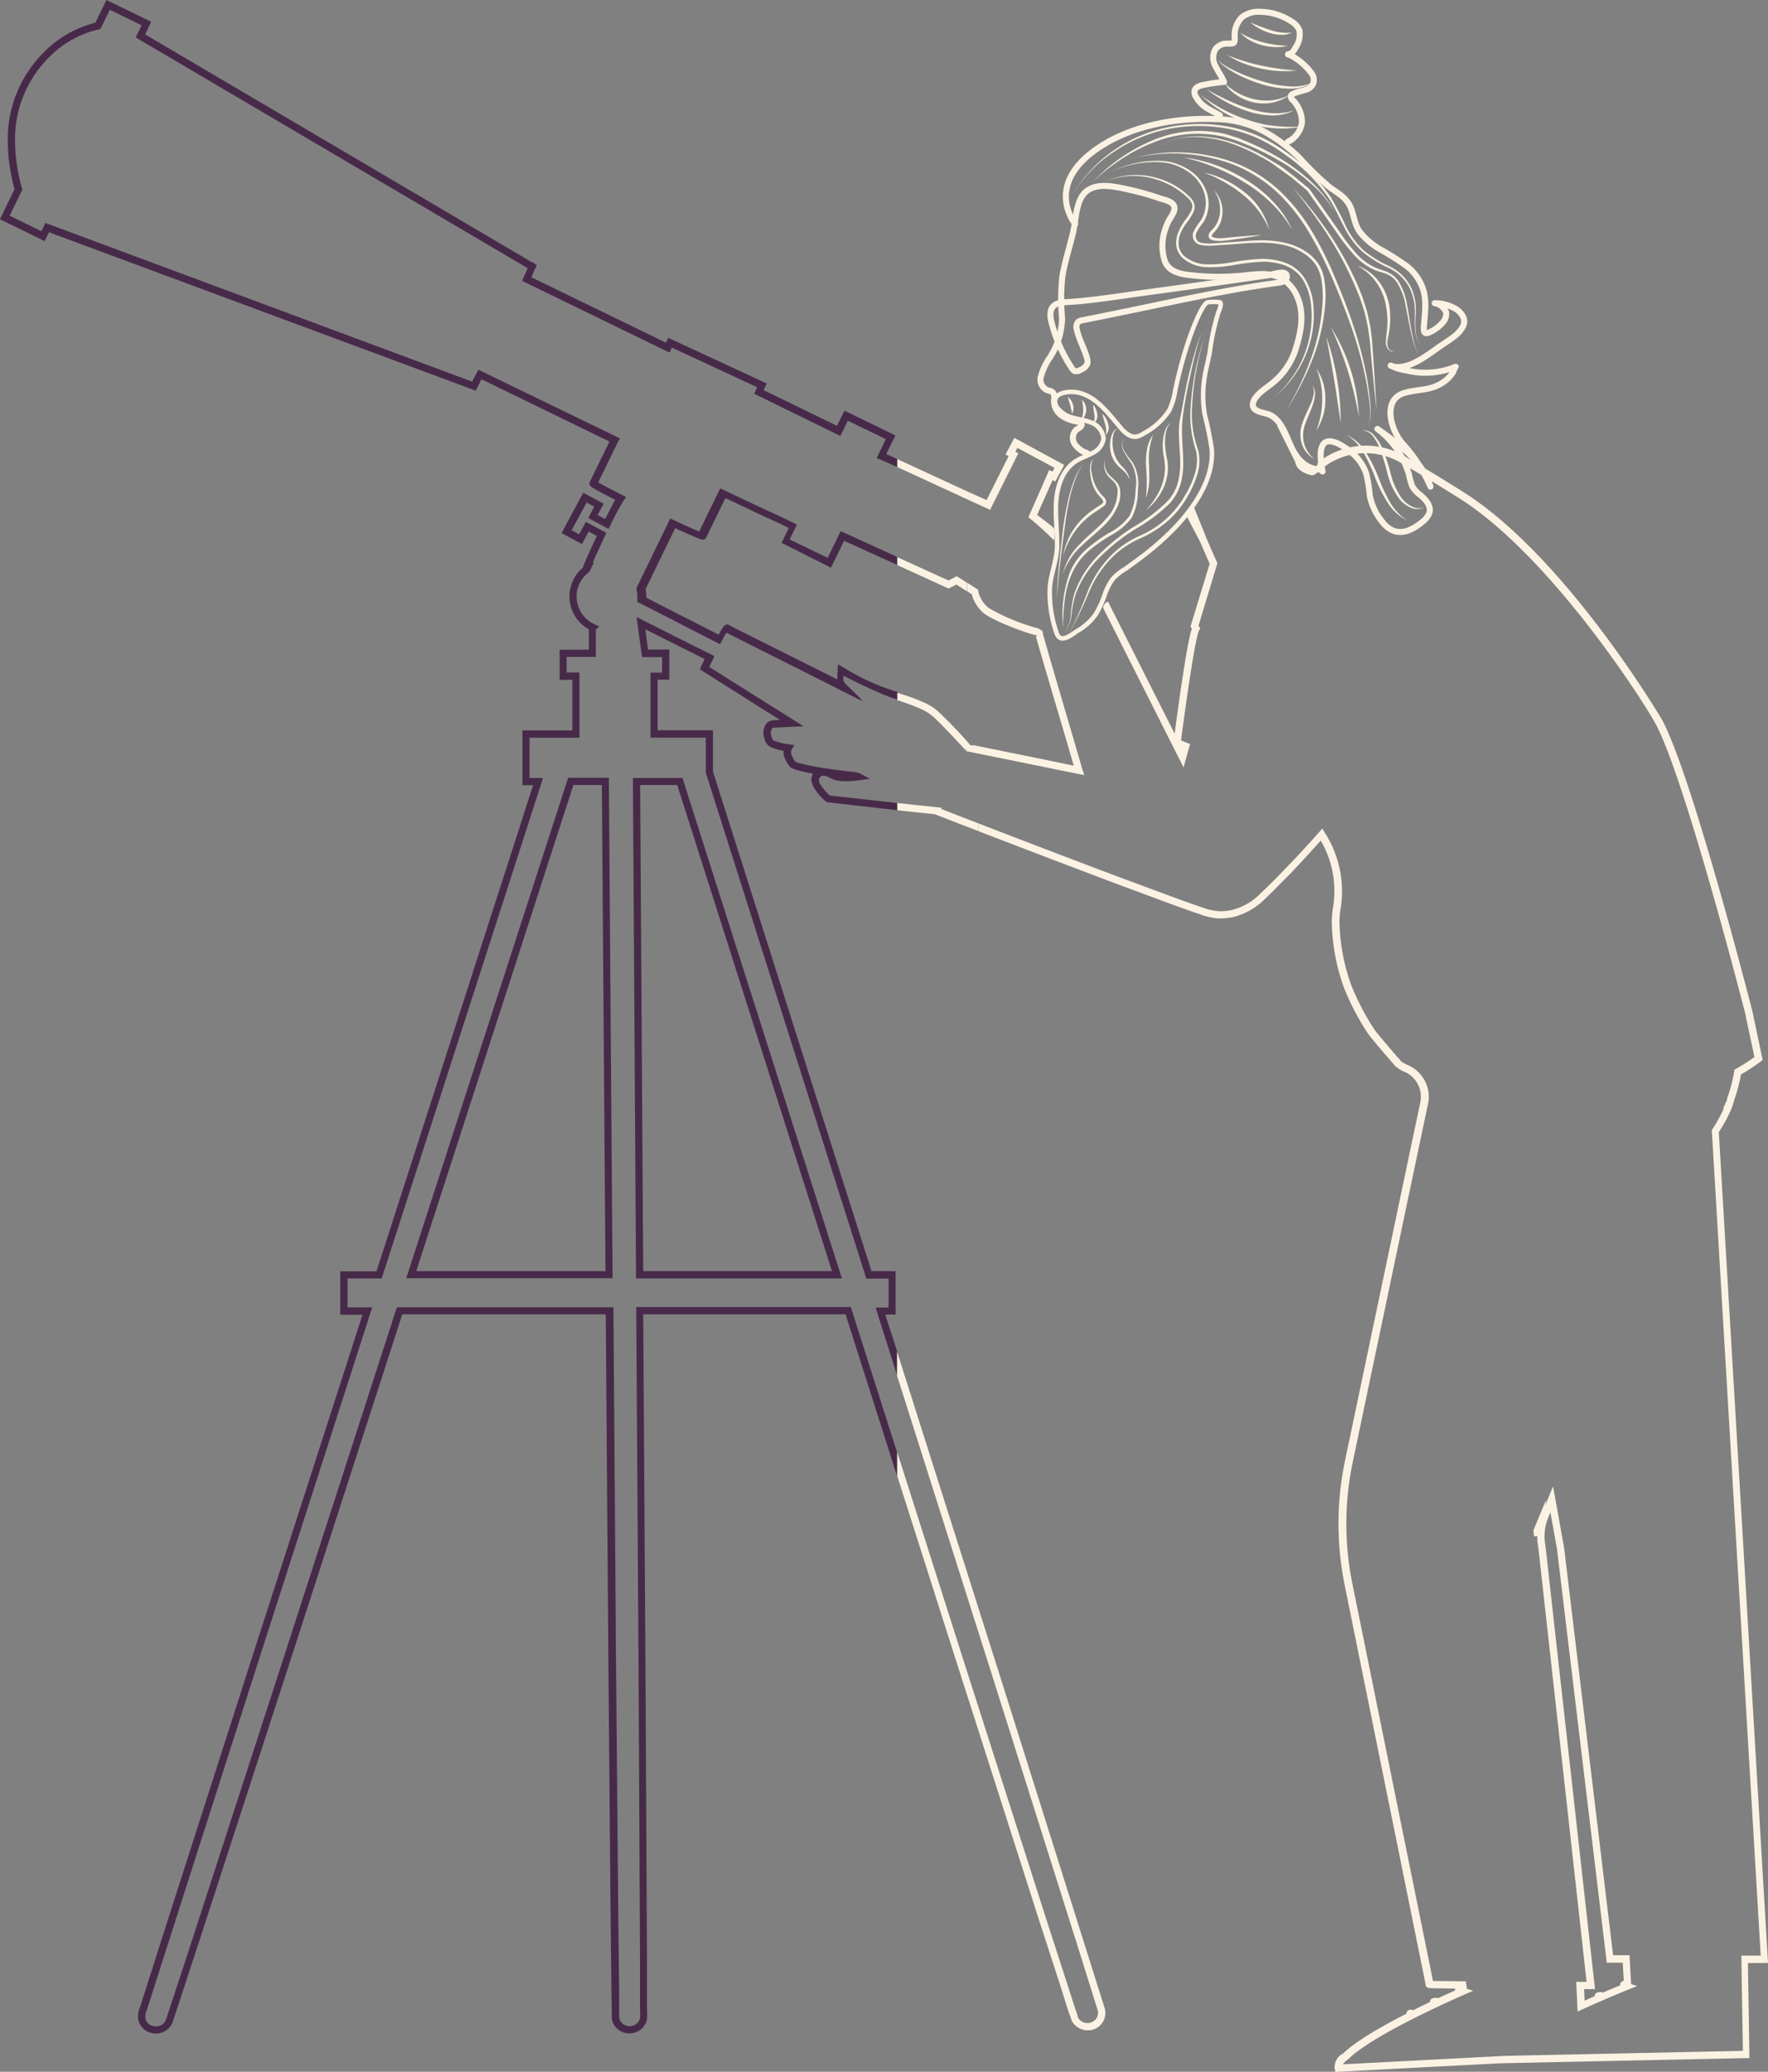 <svg xmlns="http://www.w3.org/2000/svg" viewBox="0 0 293.23 343.63"><rect x="0" y="0" width="293.23" height="343.63" fill="#808080" stroke="none"/><defs><style>.cls-1{fill:#472a49;}.cls-2{fill:#fbf2e3;}.cls-3,.cls-4,.cls-5{fill:none;}.cls-4,.cls-5{stroke:#fbf2e3;}.cls-4{stroke-linecap:round;stroke-linejoin:round;}.cls-5{stroke-miterlimit:10;stroke-width:0.75px;}</style></defs><g id="Layer_1" data-name="Layer 1"><path class="cls-1" d="M148,112.53l2.17-4.46,8.83,4v-1.32l-9.39-4.29-2.16,4.44-6.3-3.06,1.2-2.47-2.61-1.27c-2.11-.95-5.6-2.58-9.57-4.48l-.54-.25-3.48,7.16c-.58-.23-1.87-.79-4.26-1.91l-.54-.25-5.61,11.54,0,.21a4.77,4.77,0,0,1,.14,1.16,4.52,4.52,0,0,1,0,.51l0,.4.36.19c4.59,2.33,9,4.61,12.84,6.58l.54.27.27-.53c.38-.74.62-1.16.76-1.4.77.4,2.69,1.37,7.65,3.86,3.64,1.83,8,4,11.66,5.87l2.64,1.33.61.29.07,0a.48.48,0,0,1-.11-.09l-.11-.11-.18-.24-.11-.12-.68-.67-1.37-1.33-.07-.07c-.1-.1-.21-.2-.33-.34l-.17-.24a.66.66,0,0,1-.08-.21,5.21,5.21,0,0,1,0-.78s6.37,3.28,9,3.95v-1.25a36.21,36.21,0,0,1-8.87-4l-.74-.44-.28-.16h0s0,0,0,0a.57.57,0,0,0,0,.14l-.06.38a.88.88,0,0,0,0,.17,1.13,1.13,0,0,0,0,.18c0,.17,0,.34-.05.51s0,.45,0,.68c0,.07-.06.42,0,.46l-10-5c-4-2-7.43-3.73-7.95-4l0,0-.21-.15-.28.06c-.28.06-.46.16-1.26,1.66l-12-6.13v-.21a6.38,6.38,0,0,0-.12-1.22l4.91-10.1c1.19.55,2.2,1,3,1.33,1.39.6,1.86.8,2.14.22l3.19-6.55c3.75,1.79,7,3.32,9,4.22l1.52.74-1.2,2.47Z" transform="translate(-10.18 -18.37)"/><polygon class="cls-2" points="160.41 96.68 160.41 98.1 158.62 96.95 157.33 97.62 148.82 93.73 148.82 92.41 157.3 96.28 158.68 95.57 160.41 96.68"/><path class="cls-2" d="M171.61,143.2l-1.14-.24-.14-.16.42-.43-.45.39-.94-1c-.77-.85-2-2.14-3.49-3.65l-.24-.22a8.44,8.44,0,0,0-2.54-1.86,38.34,38.34,0,0,0-4-1.5H159v-1.25a2.72,2.72,0,0,0,.38.11,39,39,0,0,1,4.18,1.55,9.38,9.38,0,0,1,2.9,2.09l.23.23c1.59,1.54,2.77,2.84,3.56,3.7l.86,1,.42.08C171.56,142.37,171.58,142.78,171.61,143.2Z" transform="translate(-10.18 -18.37)"/><path class="cls-1" d="M104.41,147.37l-26.85,83h34.22l-.62-83Zm-25.2,81.84,26.07-80.64H110l.6,80.64Z" transform="translate(-10.18 -18.37)"/><path class="cls-1" d="M130.23,123.12a.41.41,0,0,1-.11-.07Z" transform="translate(-10.18 -18.37)"/><path class="cls-1" d="M115.67,230.41h34.14l-26.44-83h-8.22Zm6.83-81.84,25.67,80.64H116.86l-.51-80.64Z" transform="translate(-10.18 -18.37)"/><path class="cls-2" d="M182.37,122.59a32.44,32.44,0,0,1-8.22-3.39,4.92,4.92,0,0,1-1.72-2.74l0-.26-1.8-1.15v1.42l.72.46a6,6,0,0,0,2.11,3.23c1.61,1.22,6.6,3.12,8.42,3.54l1.16.3a1.37,1.37,0,0,0,0-1Z" transform="translate(-10.18 -18.37)"/><path class="cls-2" d="M189.7,146c-1.25-4.38-5.7-19.37-6.7-23-.36.26-.68.72-1,1,.9,3.26,5.16,17.48,6.27,21.37l-5.35-1.11-10.2-2.07-1.19-.24c0,.42.05.83.08,1.25L190,146.94Z" transform="translate(-10.18 -18.37)"/><path class="cls-2" d="M185,106c-.87-.81-2-1.59-2.81-2.23L184.76,98l.44.24,1.48-2.75L178.42,91l-1.48,2.75.52.28-3.65,7.28L170.86,100c0,.44,0,.87,0,1.31l3.53,1.62,4.68-9.37-.49-.26.34-.64,6.16,3.31-.34.64-.54-.29-3.46,7.85.37.29A50.27,50.27,0,0,1,185,108,7,7,0,0,0,185,106Z" transform="translate(-10.18 -18.37)"/><path class="cls-2" d="M212.09,111.79l-.09-.21c-.58-1.3-1.17-2.65-1.66-3.79L208,102c-.28.35-.69,1.68-1,2l2.24,4.27c.47,1.08,1,2.35,1.57,3.59l-3.18,10.42.22.37c-.82,2.37-2.27,13-2.85,17.41L194.27,118.8l-.3-.65a1.25,1.25,0,0,0-.85,1l.08.18,13.28,26.33,1.07-3.88-1.49-.59c1.08-8.32,2.47-17.42,3-18.27l.19-.31-.29-.48Z" transform="translate(-10.18 -18.37)"/><path class="cls-2" d="M303.41,343.94l-8.16-137.79a24.23,24.23,0,0,0,2-3.66,9.08,9.08,0,0,0,.53-1.61,26.75,26.75,0,0,0,1.15-4.3,34,34,0,0,0,3.29-2.16l.31-.23-1.71-8.09c-.41-1.6-10.12-39.43-15-48.37-.14-.26-16-27.06-32.94-37.75-3.68-2.32-7-4.32-9.82-6a12.7,12.7,0,0,0-14.7,1.45L229,95c-.47.41-.42,1.22-1,1s-1.93-.39-2-1l-3-6c-.38.23-.63-.25-1,0l3,6c.12,1,1,1.62,2,2s1.15.19,1.94-.5l.14-.12a11.52,11.52,0,0,1,13.32-1.31c2.82,1.62,6.1,3.62,9.77,5.92,15,9.45,30.33,33.31,32.53,37.31,4.84,8.82,14.82,47.71,14.91,48.08l1.55,7.31a33.08,33.08,0,0,1-3.11,2l-.25.15,0,.28a24.53,24.53,0,0,1-1.17,4.41l0,.1s0,.17-.12.46l-.06,0c-.15.39-.31.77-.49,1.17l.11,0a25,25,0,0,1-1.88,3.4l-.1.17,8.11,136.91h-3.21l.25,15.79-39.48.83v0l-26.84,1.4a2.58,2.58,0,0,1,.84-.82l.09-.08c1.69-1.66,5.4-4,10.71-6.66l.21-.11.18-.09c1.17-.59,2.39-1.18,3.64-1.77l.55-.26c2-.93,3.45-1.57,3.86-1.75l1.53-.67-1.06-.3L253.3,347l-4.1-.05-1.35,0-13.36-65.85a49.83,49.83,0,0,1,.06-20.28c3.54-16.86,9.86-47,12.47-59.32a5.73,5.73,0,0,0-3.2-6.41,5.84,5.84,0,0,1-1.23-.66c-1.31-1.5-3.63-4.18-4.39-5.2a40.52,40.52,0,0,1-3.92-7.49,32.87,32.87,0,0,1-1.95-10.56,16,16,0,0,1,.16-1.88,18,18,0,0,0-2.58-12.81l-.42-.69-.53.6c-2.05,2.3-3.86,4.27-5.55,6-1.11,1.16-2.59,2.68-4.13,4.12a10,10,0,0,1-4.67,2.75,7.78,7.78,0,0,1-2.66.2,10.63,10.63,0,0,1-2.41-.6l-.16-.06c-1.68-.56-3.33-1.17-4.92-1.75l-9.65-3.58c-7.44-2.81-14.95-5.68-22.41-8.56l.09,1.32c7.29,2.81,14.63,5.61,21.9,8.36l9.53,3.54.13.05c1.6.58,3.26,1.19,4.95,1.76l.16.05a11.56,11.56,0,0,0,2.68.67,9.6,9.6,0,0,0,3-.23,11.22,11.22,0,0,0,5.22-3.06c1.55-1.44,3-3,4.17-4.15,1.54-1.62,3.19-3.4,5-5.45a16.7,16.7,0,0,1,2,11.35,17.91,17.91,0,0,0-.17,2,33.5,33.5,0,0,0,2,11,41.41,41.41,0,0,0,4.07,7.76c.78,1.06,3.12,3.76,4.45,5.28a5,5,0,0,0,1.62,1,4.53,4.53,0,0,1,2.54,5.07c-2.61,12.34-8.93,42.47-12.47,59.33a51.12,51.12,0,0,0-.06,20.76l13.43,66.25c0,.53.58.54,1.06.56l3.81.06a.55.55,0,0,0,0,.31c-.67.3-1.65.74-2.81,1.28a1.41,1.41,0,0,0-1.1.11.62.62,0,0,0-.26.46.22.22,0,0,0,0,.08c-1,.45-1.88.91-2.78,1.36a1,1,0,0,0-.67-.06.69.69,0,0,0-.38.31.66.66,0,0,0-.08.32c-5.2,2.66-8.73,4.88-10.49,6.6a2.49,2.49,0,0,0-1.39,2.55l.1.5,27.36-1.43,41.32-.87-.25-15.76Z" transform="translate(-10.18 -18.37)"/><path class="cls-2" d="M265.15,273.16a9.46,9.46,0,0,0,.17,1.92l1,9,7,63h-1.72l.23,4.93.81-.37c1-.45,2-.91,3.05-1.36l.56-.24c1.91-.83,3.37-1.42,3.91-1.63l1.55-.63-1-.33-.27-4.78h-2.72l-8.13-67.61-1.83-10.16-1.28,3.13.15-.95-2.13,5.11.11,1Zm1.49-2.12a11.77,11.77,0,0,1,.53-1.46l.15-.38,1.09,6.07,8.26,68.63h2.65l.17,3a1,1,0,0,0-.48.3.66.66,0,0,0-.13.47c-.7.28-1.68.69-2.85,1.19a1.41,1.41,0,0,0-1.1.07.65.65,0,0,0-.28.46v.07l-1.65.74-.09-1.91h1.81L267.53,284l-1-9v-.06A8.55,8.55,0,0,1,266.64,271Z" transform="translate(-10.18 -18.37)"/><path class="cls-1" d="M144.83,148.11a2.89,2.89,0,0,0,.33.88l0,0a9.85,9.85,0,0,0,1.9,2.24l.19.18L159,152.76v-1.2l-11.2-1.25a8.78,8.78,0,0,1-1.58-1.87,1.73,1.73,0,0,1-.21-.54.82.82,0,0,1,.08-.5.73.73,0,0,1,.76-.36h.05a3.13,3.13,0,0,1,1.16.49l.06,0a4.49,4.49,0,0,0,1.6.39,14.19,14.19,0,0,0,2.91-.13l1.83-.25-1.63-.87a1.38,1.38,0,0,0-.38-.14,5.47,5.47,0,0,0-.81-.13l-1.84-.22c-1.28-.16-2.45-.33-3.55-.51l-.35-.06a28.79,28.79,0,0,1-3.28-.71,2.45,2.45,0,0,1-.34-.13l-.16-.07-.11-.1h0a7.52,7.52,0,0,1-.45-.78,1.64,1.64,0,0,1-.19-.78.62.62,0,0,1,.1-.32l.46-.77-.89-.13a9,9,0,0,1-2.28-.54l-.07,0a.71.71,0,0,1-.36-.25,2.25,2.25,0,0,1-.22-.6,1.47,1.47,0,0,1,.1-1.21.46.46,0,0,1,.34-.16l4.9-.23L127.81,129c.15-.32.36-.77.61-1.28l.25-.53-.53-.27c-3.8-1.88-7.63-3.81-11.39-5.71l-1-.51.92,6.66H120v2.58h-1.94v10.78h9.19v5.84l26.61,83.88h3.69v4.8H155.4l3.6,11.35v-4l-2-6.18h1.72v-7.2h-4l-26.29-82.87v-6.85h-9.18V131.1h1.93v-5h-3.52l-.46-3.36c3.26,1.64,6.57,3.3,9.85,4.93l-.58,1.24-.22.48,13.29,8.39-1.07.05a1.68,1.68,0,0,0-1.29.69,2.68,2.68,0,0,0-.28,2.14,3.45,3.45,0,0,0,.36.94,1.94,1.94,0,0,0,.86.73l.13.06a9.31,9.31,0,0,0,1.88.52v.1a2.69,2.69,0,0,0,.31,1.33,6.9,6.9,0,0,0,.51.89,1.21,1.21,0,0,0,.36.4,1.28,1.28,0,0,0,.34.2l0,0a3,3,0,0,0,.57.22,22.7,22.7,0,0,0,2.79.63,2.25,2.25,0,0,0-.25,1.38ZM159,95.84V94.52l-1.83-.84,1.51-3.09-8.45-4.11L149,89l-12.17-5.92.5-1.11L121,74.4l-.37.81L98.31,64.36c.2-.45.35-.81.46-1.09l.45-.92-.31-.18a.67.67,0,0,0-.25-.23.87.87,0,0,0-.24-.06L34.26,24.08l1-2.1-7.43-3.61L26,22.15a17.93,17.93,0,0,0-8.44,4.79,20.27,20.27,0,0,0-6.08,13.8,30.39,30.39,0,0,0,1.11,9l-2.42,5,7.42,3.62.71-1.47L89.09,83.17l.74-1.51c.06-.12.13-.24.21-.38L111.26,91.6,108,98.3c-.27.58.17.82,1.48,1.54.68.37,1.62.86,2.74,1.43-.44.74-1,1.9-1.69,3.19l-1.23-.66,1-1.88-3.39-1.82-3.6,6.69,3.39,1.82,1.11-2.07,1.36.73c-.56,1.2-1.2,2.57-1.64,3.58a14.23,14.23,0,0,0-.68,1.67,6.24,6.24,0,0,0,1,10.24v3.37H103v5h2.11v8.39H96.83v9.08H98.6L72.7,229l-.08.24h-6v7.2H70.3L51.77,293.94,37.36,338.86l-3.89,12.22-.09.28a3.63,3.63,0,0,0-.28,1.9,2.9,2.9,0,0,0,1.74,2.16l.32.1.33.09a2.79,2.79,0,0,0,1.08,0,3,3,0,0,0,1.56-.79,2.81,2.81,0,0,0,.65-1c.08-.21.15-.43.23-.65a3,3,0,0,1,.12-.36l4-12.19,14.58-44.89,19.19-59.36h33.75l.42,56.15.36,41.6.16,14.49.05,3.11c0,.59,0,.95,0,1.05s0,.18,0,.34a2.64,2.64,0,0,0,.32,1,3,3,0,0,0,1.22,1.19,3.06,3.06,0,0,0,2.3.19,2.92,2.92,0,0,0,2-2.16v-.05a14.61,14.61,0,0,0,0-1.88c0-.34,0-.69,0-1.07l0-7.14-.23-45.53-.39-61.3h33.56l8.53,26.8v-3.94l-7.66-24.06H115.7l.4,62.51.23,45.52,0,7.13c0,.38,0,.74,0,1.1a13.3,13.3,0,0,1,0,1.69,1.73,1.73,0,0,1-1.17,1.24,1.79,1.79,0,0,1-1.39-.12,1.76,1.76,0,0,1-.72-.68,2.12,2.12,0,0,1-.18-.56.81.81,0,0,1,0-.17v-.06h-.31l.31,0s0-.36,0-1l0-3.1-.14-12-.39-44.12-.42-57.34H76L56.55,295.4,42,340.29l-4,12.18-.12.37c-.07.2-.13.4-.2.58a1.87,1.87,0,0,1-.38.55,1.75,1.75,0,0,1-.92.47,1.84,1.84,0,0,1-.63,0l-.18-.05-.1,0-.18-.06a1.65,1.65,0,0,1-.51-.33,1.72,1.72,0,0,1-.49-.94,2.69,2.69,0,0,1,.24-1.3l4-12.5L52.91,294.3l19-59.09H67.82v-4.8h5.67l26.75-83H98v-6.68h8.28V129.91h-2.12v-2.58H109v-4.54l.58-.51-.84-.39a5.06,5.06,0,0,1-2.93-4.58,5,5,0,0,1,2-4l.12-.1.76-1.55-.23.1c.58-1.35,1.59-3.51,2.05-4.5l.24-.51-3.41-1.83L106.23,107,105,106.3l2.47-4.58,1.27.68-1,1.89,3.38,1.81.27-.56a41.9,41.9,0,0,1,2.24-4.17l.38-.57-.61-.31c-2.3-1.16-3.5-1.81-4-2.12l3.3-6.78.3-.51L89.53,79.7l-.28.51-.48.89-.28.57L17.71,55.35l-.66,1.37-5.27-2.57,2.1-4.32-.06-.21a29.6,29.6,0,0,1-1.14-8.84,19.16,19.16,0,0,1,5.73-13,16.83,16.83,0,0,1,8.15-4.54l.28-.07L28.4,20l5.28,2.57-1,2,65,38.27c-.14.37-.37.9-.68,1.58l-.24.53,24.47,11.9.37-.83,14.16,6.57-.49,1.09,14.29,7,1.24-2.53,6.3,3.06-1.52,3.12Z" transform="translate(-10.18 -18.37)"/><path class="cls-2" d="M170.86,100c0,.44,0,.87,0,1.31L159,95.84V94.52Z" transform="translate(-10.18 -18.37)"/><path class="cls-2" d="M172.49,156.24l-7.09-2.75-.16-.07-5.56-.58-.68-.08v-1.2l2.73.3,4.64.48-.09.21,6.12,2.37Z" transform="translate(-10.18 -18.37)"/><path class="cls-2" d="M192.45,354.48a3,3,0,0,1-2.34.6,3,3,0,0,1-1.59-.77,2.74,2.74,0,0,1-.63-.9,3,3,0,0,1-.12-.33c0-.11-.16-.45-.36-1L186,347.58,182.56,337l-14.07-44L159,263.21v-3.94l10.63,33.39,14.07,44,4.85,15c.19.57.31.9.34,1l0,.12a.88.88,0,0,0,.06.16,1.53,1.53,0,0,0,.36.5,1.76,1.76,0,0,0,.94.46,1.87,1.87,0,0,0,1.42-.37,1.67,1.67,0,0,0,.59-1.66l-3.11-9.95-14.33-45.38-15.86-50v-4l17,53.59,17.45,55.37A2.89,2.89,0,0,1,192.45,354.48Z" transform="translate(-10.18 -18.37)"/><line class="cls-3" x1="148.82" y1="240.9" x2="148.82" y2="228.19"/><line class="cls-3" x1="148.82" y1="133.19" x2="148.82" y2="116.1"/><line class="cls-3" x1="148.82" y1="92.41" x2="148.82" y2="77.47"/></g><g id="Layer_2" data-name="Layer 2"><path class="cls-4" d="M190.49,93.53A3.93,3.93,0,0,1,188.41,92a1.85,1.85,0,0,1,.33-2.38c.28-.2,1.14-.57.73-1.06a.81.81,0,0,0-.54-.25,6.6,6.6,0,0,1-2.53-.92A3,3,0,0,1,185,85.09c0-.62.18-1.37-.32-1.73a2.61,2.61,0,0,0-.76-.25A1.93,1.93,0,0,1,182.77,81a10.34,10.34,0,0,1,1.56-3.37,12.43,12.43,0,0,0,2-6.51,34.12,34.12,0,0,1,.06-7c.42-2.39,1.17-4.71,1.74-7.08s.43-5.9,2.6-7.2c1.83-1.1,4.31-.52,6.25-.11a45.71,45.71,0,0,1,5.53,1.53c.7.24,1.91.44,2.32,1.13s-.14,1.49-.52,2.11a8.73,8.73,0,0,0-.91,2,8.23,8.23,0,0,0,0,5.26c.63,1.54,2.25,2,3.75,2.19a39.8,39.8,0,0,0,8.31.2c2.5-.16,5.21-.86,7.49.53a6.38,6.38,0,0,1,2.42,3c1.19,2.84.56,5.8-.31,8.62a11.71,11.71,0,0,1-3.58,5.38c-1,.92-3.06,2-3.46,3.45s1.49,1.62,2.4,1.91c2.34.73,3.13,3.91,4.12,5.84s2.39,3.26,4.57,3.38" transform="translate(-10.18 -18.37)"/><path class="cls-4" d="M188.5,55.5s-5-6,3-12c5.55-4.16,13.41-5.66,20.22-5.38a17.52,17.52,0,0,1,8.13,2.06,27.8,27.8,0,0,1,5.76,4.28,51.18,51.18,0,0,0,5,4.89c1.35,1,2.8,1.71,3.53,3.33.61,1.35.67,2.92,1.56,4.14A11.6,11.6,0,0,0,239,59.67a50,50,0,0,1,4.4,2.77,8.09,8.09,0,0,1,2.86,4.08c.58,2,.2,4.19.06,6.24,0,.34,0,.8.37.87a.76.76,0,0,0,.36-.06A5.94,5.94,0,0,0,249.33,72a2.13,2.13,0,0,0,.69-1.84,2.41,2.41,0,0,0-1.89-1.5,7.06,7.06,0,0,1,3.59,1c.94.66,1.69,1.72,1.09,2.87-.68,1.31-2.13,2.15-3.31,2.94-2.18,1.45-5.44,4.32-8.3,3.69a1,1,0,0,1-.37-.16,8.17,8.17,0,0,0,2.55.8,13.27,13.27,0,0,0,8.23-.6c-.12,0-.37.78-.46.93a5.9,5.9,0,0,1-.73.92,6.33,6.33,0,0,1-1.9,1.29c-1.75.8-3.68.66-5.49,1.23-3.83,1.19-2,6.62,0,8.62a25.82,25.82,0,0,1,4.4,6.89c-1.38-4.32-5.27-7.06-8.8-9.57a14.22,14.22,0,0,1,4.1,4.79A15.46,15.46,0,0,1,243.84,97a14.22,14.22,0,0,0,.56,2,4.64,4.64,0,0,0,1.31,1.45c.92.77,2.09,2,1.41,3.29A3.92,3.92,0,0,1,246,105a8.46,8.46,0,0,1-2.1,1.3,3.64,3.64,0,0,1-2.43.17A4.29,4.29,0,0,1,239.5,105a9.82,9.82,0,0,1-2.14-4.45,23.8,23.8,0,0,0-.6-3.67,7.77,7.77,0,0,0-2.62-3.61c-.86-.68-2.46-1.81-3.61-1.7-1.93.19-1.23,3.76-1,5" transform="translate(-10.18 -18.37)"/><path class="cls-4" d="M188.49,68.39c4-.34,8-1,12-1.54q6.86-.93,13.71-1.91l6.16-.89c.7-.1,2.19-.63,2.85-.39s.43,1.09-.11,1.36a3.06,3.06,0,0,1-1,.26c-9,1.22-17.87,3.27-26.76,5.07l-5.71,1.16a1.39,1.39,0,0,0-.58.21,1.29,1.29,0,0,0-.27,1.32c.34,1.63,1.23,3.09,1.67,4.69a1.87,1.87,0,0,1,.06,1,2,2,0,0,1-1.16,1,1.09,1.09,0,0,1-1,.15,1.3,1.3,0,0,1-.34-.36,24.4,24.4,0,0,1-3.38-7.5,4.53,4.53,0,0,1-.19-2c.27-1.33,1.57-1.48,2.72-1.55Z" transform="translate(-10.18 -18.37)"/><path class="cls-2" d="M187.75,51.15A24,24,0,0,1,204,39.45a26.31,26.31,0,0,1,10.31,0,22.52,22.52,0,0,1,4.92,1.62,27,27,0,0,1,4.45,2.66,28.62,28.62,0,0,1,7.23,7.37,51.2,51.2,0,0,1,2.39,4.58,14,14,0,0,0,2.94,4.12,18.65,18.65,0,0,0,4.31,2.7,7.79,7.79,0,0,1,3.68,3.58,9.41,9.41,0,0,1,.71,2.5,13.09,13.09,0,0,1,0,2.58,14.61,14.61,0,0,0,.08,2.56,3.17,3.17,0,0,0,.38,1.21,1,1,0,0,0,1.06.56,1.08,1.08,0,0,1-1.09-.54,3.33,3.33,0,0,1-.41-1.22,14.77,14.77,0,0,1-.14-2.57,12.73,12.73,0,0,0-.08-2.55,9.26,9.26,0,0,0-.75-2.43,7.57,7.57,0,0,0-3.6-3.42A19,19,0,0,1,236,60a14.43,14.43,0,0,1-3-4.19c-.8-1.53-1.48-3.11-2.41-4.53a28.28,28.28,0,0,0-7.17-7.18,26.67,26.67,0,0,0-4.35-2.66,23.39,23.39,0,0,0-4.82-1.63,25.88,25.88,0,0,0-10.15-.07,24.68,24.68,0,0,0-9.37,3.95A22.59,22.59,0,0,0,187.75,51.15Z" transform="translate(-10.18 -18.37)"/><path class="cls-2" d="M191.5,48.5a28.54,28.54,0,0,1,9.55-6.72,19.5,19.5,0,0,1,11.58-1.35,8,8,0,0,1,1.44.37l1.41.44c.91.37,1.82.74,2.71,1.14a41.14,41.14,0,0,1,5.18,2.81c3.24,2.15,6.36,4.79,8.13,8.31A17.16,17.16,0,0,0,227.81,49a31.09,31.09,0,0,0-4.65-3.5A47.66,47.66,0,0,0,218,42.8c-.89-.39-1.8-.75-2.7-1.11l-1.38-.42a7.55,7.55,0,0,0-1.4-.35,19.37,19.37,0,0,0-11.34,1.21,26.54,26.54,0,0,0-5.13,2.72A29.67,29.67,0,0,0,191.5,48.5Z" transform="translate(-10.18 -18.37)"/><path class="cls-2" d="M193.49,48.47a12.52,12.52,0,0,1,8.49-.6,12.41,12.41,0,0,1,5.61,3.25,2.47,2.47,0,0,1,.63,1,1.9,1.9,0,0,1,0,1.18,7.89,7.89,0,0,1-1.13,1.89A9,9,0,0,0,206,57a4.11,4.11,0,0,0-.33,2,2.94,2.94,0,0,0,.86,1.78,5.86,5.86,0,0,0,3.8,1.43,21.84,21.84,0,0,0,4.25-.35,38.32,38.32,0,0,1,4.32-.53,11.26,11.26,0,0,1,4.34.58,6.5,6.5,0,0,1,3.41,2.76A10,10,0,0,1,228,68.85a17.53,17.53,0,0,1-6.5,15.37,17.66,17.66,0,0,0,6.12-15.33,10,10,0,0,0-1.28-4,6,6,0,0,0-3.19-2.55,10.68,10.68,0,0,0-4.17-.53,38.75,38.75,0,0,0-4.26.54,21.09,21.09,0,0,1-4.36.33,6.3,6.3,0,0,1-4.1-1.58,3.46,3.46,0,0,1-1-2.05,4.61,4.61,0,0,1,.37-2.21,9.77,9.77,0,0,1,1.08-1.92,7.44,7.44,0,0,0,1.12-1.78,1.52,1.52,0,0,0,.05-.94,2.17,2.17,0,0,0-.53-.84A12.66,12.66,0,0,0,205.73,50a12.81,12.81,0,0,0-3.82-1.87A12.38,12.38,0,0,0,193.49,48.47Z" transform="translate(-10.18 -18.37)"/><path class="cls-2" d="M194.41,46.89a16.85,16.85,0,0,1,9-1.79,9.27,9.27,0,0,1,4.33,1.7,7,7,0,0,1,2.68,3.8,5.94,5.94,0,0,1-.64,4.62,9.21,9.21,0,0,0-1.22,1.88,1.32,1.32,0,0,0,.07,1,1.22,1.22,0,0,0,.78.54,7.84,7.84,0,0,0,2.23.08l2.3-.16c1.53-.08,3.07-.26,4.62-.31a18.23,18.23,0,0,1,4.66.37,10.3,10.3,0,0,1,4.25,2A6.69,6.69,0,0,1,229,62.38a7,7,0,0,1,.8,2.24,16.94,16.94,0,0,1,.13,4.66,32.45,32.45,0,0,1-2.19,9,49.53,49.53,0,0,1-4.26,8.21,49.71,49.71,0,0,0,4-8.3,32.11,32.11,0,0,0,2-9,17.3,17.3,0,0,0-.16-4.55,7,7,0,0,0-.76-2.1,6.45,6.45,0,0,0-1.47-1.66,9.84,9.84,0,0,0-4.06-1.89,18.13,18.13,0,0,0-4.54-.34c-1.53,0-3.06.21-4.61.29l-2.32.15a8.32,8.32,0,0,1-2.37-.11,1.66,1.66,0,0,1-1-.77,1.76,1.76,0,0,1-.11-1.29,9.21,9.21,0,0,1,1.28-2A5.6,5.6,0,0,0,210,50.7a6.6,6.6,0,0,0-2.5-3.65,9,9,0,0,0-4.17-1.71A16.77,16.77,0,0,0,194.41,46.89Z" transform="translate(-10.18 -18.37)"/><path class="cls-2" d="M198.5,44.5a27.74,27.74,0,0,1,16.82,1,23,23,0,0,1,7.2,4.62,31.9,31.9,0,0,1,5.31,6.72,62,62,0,0,1,3.8,7.66c1.11,2.63,2.16,5.28,3.05,8a64,64,0,0,1,2.16,8.27c.25,1.4.44,2.81.58,4.23a10.24,10.24,0,0,1-.3,4.23A10.35,10.35,0,0,0,237.3,85c-.18-1.41-.41-2.81-.7-4.2a64.91,64.91,0,0,0-2.29-8.18q-1.41-4-3.1-7.93a61,61,0,0,0-3.81-7.58,31.59,31.59,0,0,0-5.19-6.65,23.49,23.49,0,0,0-7-4.6A28.45,28.45,0,0,0,198.5,44.5Z" transform="translate(-10.18 -18.37)"/><path class="cls-2" d="M206.5,44.5A23.32,23.32,0,0,1,212,45.82,28.53,28.53,0,0,1,217,48.29a22,22,0,0,1,4.36,3.56,16.19,16.19,0,0,1,3.13,4.65,20.17,20.17,0,0,0-3.4-4.38,23.94,23.94,0,0,0-4.36-3.41,31,31,0,0,0-4.93-2.53A32.45,32.45,0,0,0,206.5,44.5Z" transform="translate(-10.18 -18.37)"/><path class="cls-2" d="M209.87,47a14.73,14.73,0,0,1,3.56,1.23,17.32,17.32,0,0,1,3.19,2.05,11.41,11.41,0,0,1,4.08,6.24,14.29,14.29,0,0,0-4.4-5.86A22.72,22.72,0,0,0,209.87,47Z" transform="translate(-10.18 -18.37)"/><path class="cls-2" d="M211.5,49.89A5.14,5.14,0,0,1,212.91,54a4.61,4.61,0,0,1-.74,2.12,5.61,5.61,0,0,1-.71.86c-.24.25-.37.55-.25.64a1.68,1.68,0,0,0,.84.24,6.16,6.16,0,0,0,1,0c.71-.06,1.43-.16,2.15-.21,1.44-.12,2.88-.24,4.34-.3-1.43.26-2.86.48-4.3.68-.71.11-1.43.2-2.15.28a6,6,0,0,1-1.13,0,2.82,2.82,0,0,1-.57-.09,1.11,1.11,0,0,1-.61-.31.73.73,0,0,1-.08-.77,1.73,1.73,0,0,1,.36-.51,7.09,7.09,0,0,0,.69-.79,4.78,4.78,0,0,0,.73-1.91A5.52,5.52,0,0,0,211.5,49.89Z" transform="translate(-10.18 -18.37)"/><path class="cls-2" d="M202.5,42.5a10,10,0,0,1,3.19-1.19,15.49,15.49,0,0,1,3.4-.32,19.91,19.91,0,0,1,6.69,1.41,30.34,30.34,0,0,1,3.14,1.4c1,.52,2,1.15,3,1.73s1.87,1.31,2.78,2l2.65,2.18,0,0v0l5,7.1A32.65,32.65,0,0,0,235,60.27a9.55,9.55,0,0,0,3.37,2.52c.65.28,1.35.44,2,.74A4.3,4.3,0,0,1,242.12,65a10.83,10.83,0,0,1,1.46,4.12c.28,1.43.45,2.87.74,4.28.13.71.3,1.42.48,2.12.09.35.19.7.31,1,.07.16.12.36.26.45.13-.09.11-.33.13-.49,0,.17,0,.39-.13.51-.17-.1-.21-.3-.29-.46-.13-.34-.24-.68-.35-1-.2-.7-.39-1.4-.55-2.11-.32-1.41-.56-2.84-.86-4.26a10.46,10.46,0,0,0-1.48-4,3.79,3.79,0,0,0-1.59-1.3c-.64-.27-1.36-.42-2.05-.7a10,10,0,0,1-3.54-2.61A32.56,32.56,0,0,1,232,57.12L227,50l0,0-2.61-2.18c-.9-.68-1.83-1.32-2.75-2s-1.91-1.2-2.91-1.74a29.3,29.3,0,0,0-3.06-1.43,20.12,20.12,0,0,0-6.57-1.53,15.29,15.29,0,0,0-3.38.21A10.08,10.08,0,0,0,202.5,42.5Z" transform="translate(-10.18 -18.37)"/><path class="cls-2" d="M224.5,49.4a65.07,65.07,0,0,1,6.32,8,52.58,52.58,0,0,1,4.84,9l.47,1.19.39,1.22c.13.41.27.81.38,1.23l.29,1.25a17.82,17.82,0,0,1,.43,2.53c.14.85.16,1.69.23,2.54q.36,5.07.65,10.16-.56-5.06-1-10.13a34.6,34.6,0,0,0-.71-5l-.3-1.23c-.11-.4-.25-.8-.38-1.2l-.4-1.2-.47-1.17a55.51,55.51,0,0,0-4.7-9c-.92-1.42-1.87-2.82-2.88-4.18S225.6,50.69,224.5,49.4Z" transform="translate(-10.18 -18.37)"/><path class="cls-2" d="M235.5,62.5a8,8,0,0,1,3.37,2.55A9.46,9.46,0,0,1,240.59,69a13.9,13.9,0,0,1,0,4.27c-.08.7-.32,1.4-.33,2.06a1.6,1.6,0,0,0,.31.93.62.62,0,0,0,.87.23.58.58,0,0,1-.51.15.88.88,0,0,1-.46-.3,1.71,1.71,0,0,1-.45-1,19.93,19.93,0,0,1,.19-2.11,14.33,14.33,0,0,0-.16-4.14,9.23,9.23,0,0,0-4.59-6.56Z" transform="translate(-10.18 -18.37)"/><path class="cls-2" d="M230.89,72.58a30.38,30.38,0,0,1,4.67,14.91,61.14,61.14,0,0,0-1.84-7.61A60.49,60.49,0,0,0,230.89,72.58Z" transform="translate(-10.18 -18.37)"/><path class="cls-2" d="M230.17,74.26a42.2,42.2,0,0,1,1.77,7,41.54,41.54,0,0,1,.59,7.22c-.36-2.39-.68-4.77-1.08-7.14S230.6,76.63,230.17,74.26Z" transform="translate(-10.18 -18.37)"/><path class="cls-2" d="M228.51,79.5A8.9,8.9,0,0,1,230,84.65a9.27,9.27,0,0,1-1.53,5.16,13.81,13.81,0,0,0,1-5.16A13,13,0,0,0,228.51,79.5Z" transform="translate(-10.18 -18.37)"/><path class="cls-2" d="M236,89.78a2.19,2.19,0,0,1,2.08.8,8.06,8.06,0,0,1,1.28,1.94,30.45,30.45,0,0,1,1.46,4.35,12.2,12.2,0,0,0,1.8,4.08,4.67,4.67,0,0,0,1.68,1.41,2.62,2.62,0,0,0,2.16.13,2.66,2.66,0,0,1-2.26.1,5.07,5.07,0,0,1-1.88-1.4,11.83,11.83,0,0,1-2-4.18A36.23,36.23,0,0,0,239,92.68a8.08,8.08,0,0,0-1.11-1.94A2.15,2.15,0,0,0,236,89.78Z" transform="translate(-10.18 -18.37)"/><path class="cls-2" d="M233.5,90.48a7.63,7.63,0,0,1,3.27,3,24.49,24.49,0,0,1,2,4,26.88,26.88,0,0,0,1.84,4,9,9,0,0,0,2.91,3.18,7.94,7.94,0,0,1-3.24-3,24,24,0,0,1-2-4,28.63,28.63,0,0,0-1.83-4A8.54,8.54,0,0,0,233.5,90.48Z" transform="translate(-10.18 -18.37)"/><path class="cls-2" d="M227.83,82.26a2.26,2.26,0,0,1,.45,1.62,6.75,6.75,0,0,1-.38,1.67c-.36,1.07-.88,2.07-1.23,3.11a5.51,5.51,0,0,0-.23,3.16,5.07,5.07,0,0,0,1.76,2.71,4.56,4.56,0,0,1-2.13-2.6,5.37,5.37,0,0,1,.13-3.43c.37-1.09.91-2.08,1.34-3.09a6.3,6.3,0,0,0,.5-1.56A2.32,2.32,0,0,0,227.83,82.26Z" transform="translate(-10.18 -18.37)"/><path class="cls-4" d="M212.5,37.5c-1.71-1-2.91-1.31-3.92-3a1.46,1.46,0,0,1-.28-1.09c.13-.5.69-.75,1.19-.89a26.94,26.94,0,0,1,3.69-.56c-.36-.93-1-1.73-1.42-2.64a2.86,2.86,0,0,1,.05-2.86,2.49,2.49,0,0,1,1.36-.82c.38-.09,1.34.05,1.62-.16s.14-.94.16-1.3a4.24,4.24,0,0,1,1.17-2.92,4.39,4.39,0,0,1,3-.93,9.61,9.61,0,0,1,5.27,1.61,3,3,0,0,1,1.29,1.44,3.73,3.73,0,0,1-.58,2.79c-.27.52-.66,1.18-1.3,1.22A3.79,3.79,0,0,1,225,28a9.87,9.87,0,0,1,2.8,2.66,1.84,1.84,0,0,1,.15,1.64,2,2,0,0,1-.7.75c-.51.36-3.06.67-3,1.34a1.07,1.07,0,0,0,.33.57,5.25,5.25,0,0,1,1.54,3.7,4.23,4.23,0,0,1-2.37,3.25" transform="translate(-10.18 -18.37)"/><path class="cls-2" d="M217.57,22.09a34.65,34.65,0,0,0,3.37,1.28,8.89,8.89,0,0,0,3.52.42,4.32,4.32,0,0,1-1.82.36,7.15,7.15,0,0,1-1.84-.3,9.23,9.23,0,0,1-1.71-.72A8.34,8.34,0,0,1,217.57,22.09Z" transform="translate(-10.18 -18.37)"/><path class="cls-2" d="M215.91,23.82a14.23,14.23,0,0,0,3.79,1.58,17,17,0,0,0,2,.39c.68.1,1.37.13,2.07.2a9.23,9.23,0,0,1-2.1.19,9.42,9.42,0,0,1-2.11-.3,8.68,8.68,0,0,1-2-.78A6.19,6.19,0,0,1,215.91,23.82Z" transform="translate(-10.18 -18.37)"/><path class="cls-2" d="M213.75,27.51c.91.38,1.84.7,2.78,1s1.88.54,2.84.74,1.92.38,2.89.51,2,.21,2.94.31a18.26,18.26,0,0,1-5.94-.34,18.08,18.08,0,0,1-2.86-.86A13.77,13.77,0,0,1,213.75,27.51Z" transform="translate(-10.18 -18.37)"/><path class="cls-2" d="M212.28,28.3A1.92,1.92,0,0,0,213,29a10.13,10.13,0,0,0,.89.55q.93.51,1.89.93a28,28,0,0,0,4,1.44,18,18,0,0,0,4.11.76A7.91,7.91,0,0,0,228,32a6.92,6.92,0,0,1-4.1,1.07,16.45,16.45,0,0,1-4.24-.66,24.39,24.39,0,0,1-4-1.57,17.87,17.87,0,0,1-1.85-1.08,8.82,8.82,0,0,1-.86-.65A1.78,1.78,0,0,1,212.28,28.3Z" transform="translate(-10.18 -18.37)"/><path class="cls-2" d="M213.37,32a2.61,2.61,0,0,0,1,1.07,8.25,8.25,0,0,0,1.23.78,10.58,10.58,0,0,0,2.71,1,9.53,9.53,0,0,0,2.87.16,9.84,9.84,0,0,0,2.79-.84,7.17,7.17,0,0,1-2.73,1.22,8.12,8.12,0,0,1-3,0,8.77,8.77,0,0,1-2.8-1.13,8.3,8.3,0,0,1-1.2-.92A2.53,2.53,0,0,1,213.37,32Z" transform="translate(-10.18 -18.37)"/><path class="cls-2" d="M210.31,33.17c1.12.65,2.27,1.25,3.43,1.79a26.08,26.08,0,0,0,3.58,1.41,15.36,15.36,0,0,0,3.73.76,10,10,0,0,0,3.78-.45,8.1,8.1,0,0,1-3.8.84,14,14,0,0,1-3.86-.68,22.4,22.4,0,0,1-6.86-3.67Z" transform="translate(-10.18 -18.37)"/><path class="cls-2" d="M209.35,34.13a26,26,0,0,0,3.81,2.45,23.57,23.57,0,0,0,4.16,1.73c.71.26,1.44.42,2.17.61s1.48.28,2.23.34a26.19,26.19,0,0,0,4.52.1,17.84,17.84,0,0,1-4.56.29,18.26,18.26,0,0,1-4.51-.86A19.67,19.67,0,0,1,209.35,34.13Z" transform="translate(-10.18 -18.37)"/><path class="cls-4" d="M195.5,89.5" transform="translate(-10.18 -18.37)"/><path class="cls-5" d="M212.5,68.5c.42.21-.19,1.52-.29,1.81a38.27,38.27,0,0,0-1.38,6.44c-.28,1.54-.71,3-.92,4.58a19,19,0,0,0,.1,5.88,57.46,57.46,0,0,1,1.14,5.64c.38,4.93-2.88,9.64-6.14,13.07a46.28,46.28,0,0,1-5.3,4.69c-.94.72-1.89,1.41-2.86,2.1a8.82,8.82,0,0,0-2.11,1.69,10,10,0,0,0-1.29,2.46,16.62,16.62,0,0,1-1.57,3.46,9.69,9.69,0,0,1-3,2.69c-1,.63-2.84,2.25-3.46.35a20.39,20.39,0,0,1-1.13-7.34c.13-2.46,1.23-4.78,1.22-7.25,0-2.06-.23-4.12-.2-6.19,0-3,.9-6.25,3.43-7.8.86-.53,1.85-.82,2.73-1.32a3.07,3.07,0,0,0,1.73-2.33A3.12,3.12,0,0,0,191,88.4c-1.18-.45-2.48-.52-3.65-1-.92-.37-2.53-1.63-2.13-2.85s2.61-1.29,3.6-1.1c3,.55,5,3.24,7,5.6.78,1,1.85,2,3,1.71a3.4,3.4,0,0,0,1.07-.51,11.39,11.39,0,0,0,4.22-3.83,12.39,12.39,0,0,0,1-3.34,69.85,69.85,0,0,1,2.37-8.67c.32-.93,2.08-5.79,3.05-5.91A8.92,8.92,0,0,1,212.5,68.5Z" transform="translate(-10.18 -18.37)"/><path class="cls-2" d="M211.5,70.5A17.15,17.15,0,0,0,210,74.06c-.4,1.24-.72,2.49-1,3.75a46,46,0,0,0-1.09,7.66,18,18,0,0,0,1,7.6,7.53,7.53,0,0,1-.14,3.94,16.51,16.51,0,0,1-1.57,3.6,15.4,15.4,0,0,1-5.35,5.67,17,17,0,0,1-1.72,1c-.6.28-1.19.52-1.75.82a15.92,15.92,0,0,0-3.16,2.16,17.76,17.76,0,0,0-4.39,6.25,65.16,65.16,0,0,1-3.38,7,64.22,64.22,0,0,0,3.15-7.09,17.85,17.85,0,0,1,4.37-6.42,15.62,15.62,0,0,1,3.21-2.26c.58-.32,1.19-.57,1.76-.84a16.88,16.88,0,0,0,1.66-.94,15.9,15.9,0,0,0,5.19-5.53,15.51,15.51,0,0,0,1.56-3.48,7.52,7.52,0,0,0,.22-3.73,18.6,18.6,0,0,1-.89-7.7,44.19,44.19,0,0,1,1.22-7.68c.31-1.26.66-2.51,1.08-3.74A17,17,0,0,1,211.5,70.5Z" transform="translate(-10.18 -18.37)"/><path class="cls-2" d="M209.5,73.5A24.93,24.93,0,0,0,208.44,77c-.3,1.17-.57,2.36-.82,3.55-.52,2.37-1,4.75-1.29,7.15s.07,4.78.09,7.24A12.72,12.72,0,0,1,206,98.6a8.46,8.46,0,0,1-1.8,3.25,28.5,28.5,0,0,1-5.88,4.37,34.76,34.76,0,0,0-5.66,4.5,16.9,16.9,0,0,0-4,6,15.4,15.4,0,0,0-.75,3.53,5.22,5.22,0,0,1-1.46,3.27,5.1,5.1,0,0,0,1.34-3.29,15.38,15.38,0,0,1,.64-3.6,17.29,17.29,0,0,1,3.91-6.16,33.18,33.18,0,0,1,5.69-4.61,28.1,28.1,0,0,0,5.75-4.32,7.78,7.78,0,0,0,1.72-3,12.35,12.35,0,0,0,.42-3.54c0-2.39-.5-4.87,0-7.3s.86-4.79,1.43-7.16c.29-1.18.6-2.36.94-3.52A24.62,24.62,0,0,1,209.5,73.5Z" transform="translate(-10.18 -18.37)"/><path class="cls-2" d="M187.29,84.23a2.11,2.11,0,0,1,.84,1.26A2,2,0,0,1,188,87c-.12-.51-.2-1-.31-1.39S187.41,84.74,187.29,84.23Z" transform="translate(-10.18 -18.37)"/><path class="cls-2" d="M189.59,84.66a2.17,2.17,0,0,1,.74,1.67,2.26,2.26,0,0,1-.74,1.67c.06-.31.14-.58.17-.86a5.54,5.54,0,0,0,.07-.81A6.24,6.24,0,0,0,189.59,84.66Z" transform="translate(-10.18 -18.37)"/><path class="cls-2" d="M191.5,85.5a3.08,3.08,0,0,1,.66,1.51,1.69,1.69,0,0,1-.07.86.91.91,0,0,1-.59.63,2,2,0,0,0,.17-1.43l-.11-.76A3.55,3.55,0,0,1,191.5,85.5Z" transform="translate(-10.18 -18.37)"/><path class="cls-2" d="M193,87a2.88,2.88,0,0,1,.59.76,3.58,3.58,0,0,1,.38.9,2.4,2.4,0,0,1,.06,1,1.16,1.16,0,0,1-.53.84,1.57,1.57,0,0,0,.14-.86,4.33,4.33,0,0,0-.16-.86C193.34,88.21,193.14,87.64,193,87Z" transform="translate(-10.18 -18.37)"/><path class="cls-2" d="M195.5,89.5a1.19,1.19,0,0,0-.65.91,5,5,0,0,0-.15,1.16,6,6,0,0,0,.37,2.28,5.69,5.69,0,0,0,1.26,1.94,4.06,4.06,0,0,1,1.23,2.11,5.13,5.13,0,0,0-1.5-1.84,5.07,5.07,0,0,1-1.46-2,5.16,5.16,0,0,1-.28-2.49,5.1,5.1,0,0,1,.3-1.21C194.78,90,195.06,89.53,195.5,89.5Z" transform="translate(-10.18 -18.37)"/><path class="cls-2" d="M196.7,91.2a1.31,1.31,0,0,0-.38,1,2.55,2.55,0,0,0,.38,1.06c.38.66.9,1.22,1.35,1.85a7,7,0,0,1,.85,4.54,9.92,9.92,0,0,1-1,4.56,10.4,10.4,0,0,1-3.56,3,26,26,0,0,0-3.72,2.64,11,11,0,0,0-2.65,3.62,15.44,15.44,0,0,0-1.19,4.39,35.13,35.13,0,0,0-.28,4.59,20.58,20.58,0,0,1,1.12-9.13,10.63,10.63,0,0,1,2.69-3.8,26.08,26.08,0,0,1,3.76-2.73,9.91,9.91,0,0,0,3.44-2.84,10,10,0,0,0,1-4.35,6.74,6.74,0,0,0-.67-4.37,22.84,22.84,0,0,1-1.26-1.93,2.74,2.74,0,0,1-.33-1.11A1.35,1.35,0,0,1,196.7,91.2Z" transform="translate(-10.18 -18.37)"/><path class="cls-2" d="M204.44,88.43a3,3,0,0,0-.89,1.7,7.33,7.33,0,0,0-.14,1.93,14.42,14.42,0,0,0,.24,2,10.14,10.14,0,0,1,.24,2,8.39,8.39,0,0,1-1.08,3.9,11.19,11.19,0,0,1-1.14,1.67c-.22.25-.45.49-.7.73l-.37.33c-.11.08-.29.26-.38.24.08,0,.23-.19.33-.29l.33-.38a8.87,8.87,0,0,0,.59-.78,11.55,11.55,0,0,0,1-1.69,8.56,8.56,0,0,0,.92-3.73,9.31,9.31,0,0,0-.19-1.94,11.21,11.21,0,0,1-.18-2,7.58,7.58,0,0,1,.3-2A2.87,2.87,0,0,1,204.44,88.43Z" transform="translate(-10.18 -18.37)"/><path class="cls-2" d="M201.44,90.45a11.77,11.77,0,0,0-.67,5.16c0,.88.06,1.78,0,2.67a8.42,8.42,0,0,1-.52,2.63,29.09,29.09,0,0,0,0-5.28,12.8,12.8,0,0,1,.16-2.69A6,6,0,0,1,201.44,90.45Z" transform="translate(-10.18 -18.37)"/><path class="cls-2" d="M193.46,94.51a2.92,2.92,0,0,0,.68,2.63c.31.34.7.62,1.05,1a2.48,2.48,0,0,1,.74,1.33,5.2,5.2,0,0,1-.42,2.94,9.49,9.49,0,0,1-1.6,2.48c-1.32,1.46-2.88,2.6-4.25,3.94a11.57,11.57,0,0,0-3.2,4.68,10.5,10.5,0,0,1,2.93-5c1.33-1.41,2.91-2.56,4.14-4a6.59,6.59,0,0,0,2-5,2.26,2.26,0,0,0-.58-1.19c-.31-.34-.7-.65-1-1A3,3,0,0,1,193.46,94.51Z" transform="translate(-10.18 -18.37)"/><path class="cls-2" d="M191.5,94.5a3.15,3.15,0,0,0-.24,2.32,6.71,6.71,0,0,0,.7,2.25,7.22,7.22,0,0,0,.63,1c.23.32.52.55.81.92a1,1,0,0,1,.23.73,1,1,0,0,1-.43.63l-1,.7a12.68,12.68,0,0,0-3.54,3.18,13.44,13.44,0,0,0-2.14,4.28,11,11,0,0,1,1.83-4.5,12.21,12.21,0,0,1,3.55-3.36l1-.68c.31-.22.33-.4.12-.72s-.54-.58-.78-.92a6.15,6.15,0,0,1-.64-1.08,7.44,7.44,0,0,1-.6-2.39,6.31,6.31,0,0,1,0-1.23A1.8,1.8,0,0,1,191.5,94.5Z" transform="translate(-10.18 -18.37)"/><path class="cls-2" d="M190.08,95.22a6.62,6.62,0,0,0-1.47,2.44,22.19,22.19,0,0,0-.87,2.73,47.21,47.21,0,0,0-1,5.66c-.26,1.9-.5,3.81-.72,5.71s-.42,3.82-.52,5.74c0-1.92.17-3.84.36-5.75s.4-3.82.63-5.73a47.27,47.27,0,0,1,1.09-5.67,20.51,20.51,0,0,1,.92-2.74A6.66,6.66,0,0,1,190.08,95.22Z" transform="translate(-10.18 -18.37)"/></g></svg>